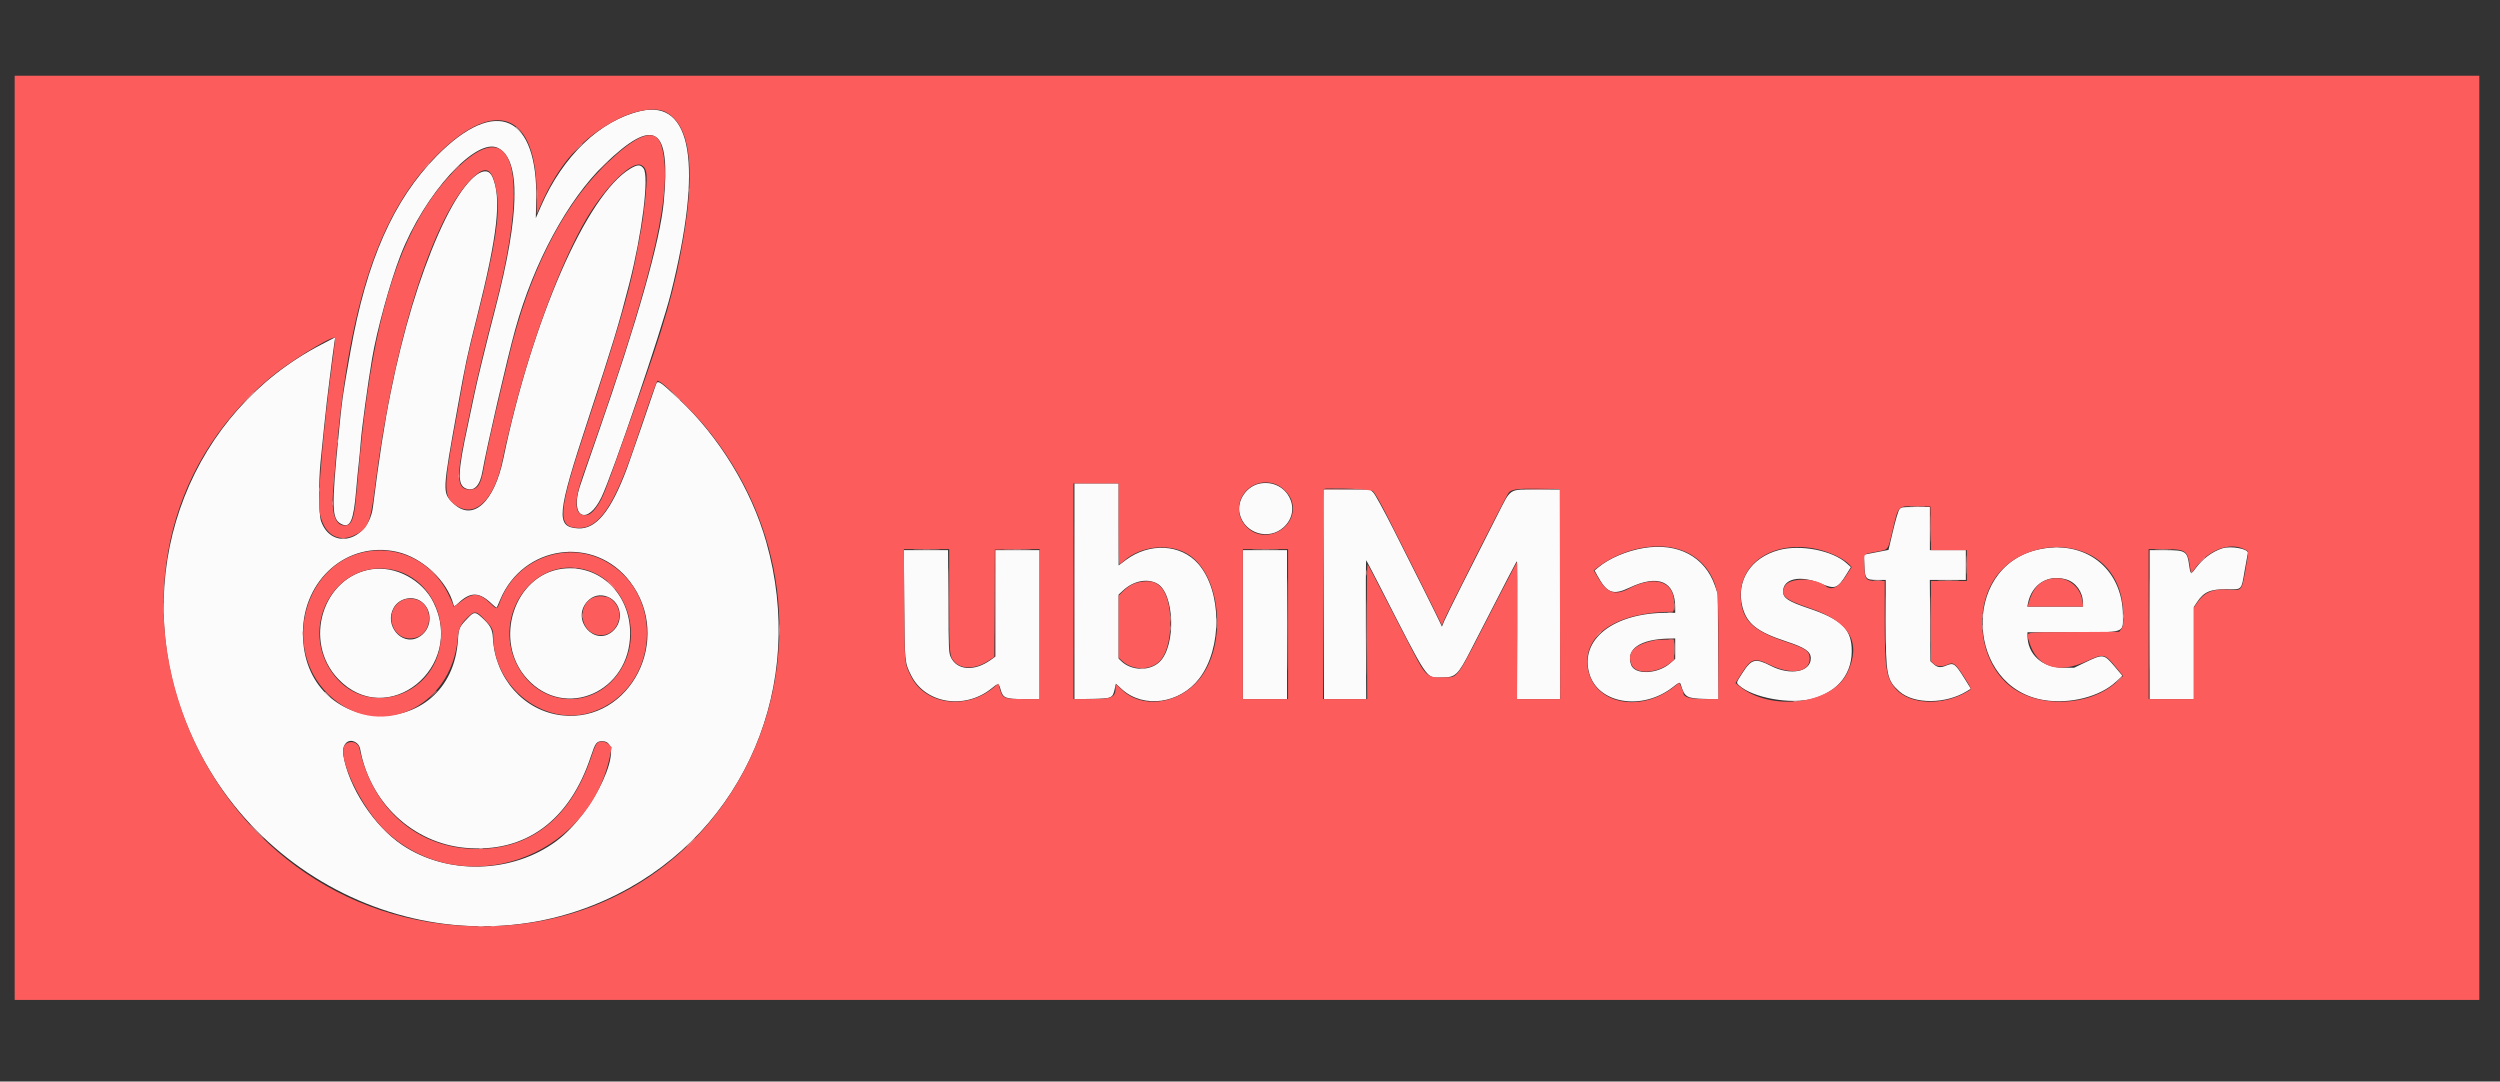 <svg width="141" height="61" viewBox="0 0 141 61" fill="none" xmlns="http://www.w3.org/2000/svg">
<rect x="0" y="0" width="141" height="61" fill="#333333" stroke="none"/>
<g clip-path="url(#clip0_5413_3389)">
<path fill-rule="evenodd" clip-rule="evenodd" d="M36.129 6.263C33.849 6.789 31.749 8.795 30.512 11.629L30.219 12.3L30.242 11.327C30.352 6.482 27.98 5.406 24.641 8.787C22.198 11.261 20.671 14.713 19.772 19.792C19.294 22.488 19.309 22.386 19.105 24.454C18.69 28.674 18.707 29.273 19.249 29.553C19.75 29.812 19.939 29.388 20.085 27.669C20.135 27.079 20.202 26.389 20.233 26.134C20.263 25.879 20.316 25.321 20.348 24.893C20.406 24.131 20.751 21.599 20.984 20.226C21.256 18.623 21.997 15.93 22.586 14.406C23.925 10.94 26.866 7.706 28.096 8.348C29.38 9.019 29.325 12.079 27.933 17.417C27.445 19.289 26.877 21.616 26.746 22.282C26.693 22.553 26.534 23.305 26.394 23.953C25.803 26.674 25.784 27.363 26.293 27.557C26.748 27.73 27.07 27.39 27.209 26.588C27.447 25.227 28.598 20.243 29.06 18.576C30.105 14.807 32.028 11.255 34.102 9.262C36.929 6.545 37.842 7.135 37.434 11.415C37.229 13.573 35.943 18.104 33.741 24.425C33.215 25.939 32.737 27.325 32.681 27.508C32.155 29.211 33.142 29.648 33.917 28.055C34.536 26.784 37.306 18.652 37.827 16.578C39.654 9.309 39.042 5.591 36.129 6.263ZM35.534 9.523C33.088 11.003 30.012 18.032 28.396 25.835C27.873 28.362 26.64 29.46 25.55 28.371C24.943 27.765 24.942 27.789 25.814 22.948C26.274 20.392 26.323 20.166 26.898 17.881C28.069 13.234 28.297 11.188 27.777 9.986C27.438 9.201 26.483 9.888 25.508 11.618C24.465 13.471 23.376 16.46 22.606 19.589C22.331 20.704 22.276 20.953 22.028 22.167C21.695 23.795 21.378 25.846 21.034 28.596C20.794 30.511 18.694 31.075 18.104 29.384C17.977 29.02 17.963 27.198 18.079 26.047C18.119 25.649 18.203 24.815 18.266 24.194C18.329 23.573 18.405 22.869 18.436 22.63C18.466 22.391 18.532 21.857 18.582 21.443C18.688 20.572 18.828 19.502 18.874 19.221L18.906 19.026L18.113 19.438C10.845 23.212 7.474 31.797 10.131 39.766C13.582 50.113 25.334 55.204 34.794 50.45C42.04 46.809 45.504 38.629 43.216 30.565C42.378 27.612 40.547 24.618 38.291 22.509C37.175 21.466 37.085 21.412 36.984 21.718C36.754 22.416 35.5 26.046 35.359 26.424C34.456 28.838 33.616 29.866 32.597 29.801C31.331 29.721 31.394 29.049 33.172 23.643C34.568 19.402 34.902 18.301 35.488 16.011C36.218 13.155 36.619 9.937 36.297 9.502C36.123 9.266 35.953 9.27 35.534 9.523ZM71.112 27.263C70.32 27.385 69.738 28.227 69.921 28.985C70.189 30.09 71.564 30.503 72.404 29.732C73.485 28.74 72.593 27.036 71.112 27.263ZM60.6 33.349V39.434L61.578 39.416C62.714 39.395 62.751 39.379 62.865 38.873L62.934 38.563L63.279 38.875C64.496 39.977 66.542 39.692 67.637 38.268C68.95 36.562 68.921 33.334 67.58 31.8C66.599 30.68 64.823 30.588 63.491 31.59L63.09 31.891V29.577V27.264H61.845H60.6V33.349ZM74.674 33.519V39.426H75.863H77.052L77.036 35.491C77.027 33.326 77.035 31.573 77.055 31.596C77.074 31.618 77.397 32.236 77.772 32.968C80.619 38.53 80.405 38.21 81.274 38.21C82.103 38.21 82.215 38.106 82.978 36.617C85.118 32.446 85.494 31.72 85.555 31.654C85.575 31.631 85.584 33.371 85.575 35.52L85.558 39.426H86.777H87.995V33.519V27.611H86.678C85.055 27.612 85.255 27.479 84.418 29.117C82.946 31.997 81.577 34.727 81.455 35.025L81.324 35.343L81.231 35.14C81.067 34.779 79.668 31.977 78.629 29.928C78.021 28.729 77.548 27.866 77.447 27.77L77.279 27.611H75.976H74.674V33.519ZM107.126 28.731C107.064 28.81 106.912 29.32 106.765 29.941L106.511 31.015L105.82 31.149L105.129 31.284L105.149 31.839C105.177 32.647 105.228 32.708 105.865 32.708H106.356V35.099C106.356 38.057 106.414 38.357 107.118 38.99C107.939 39.727 109.745 39.721 110.943 38.975L111.156 38.842L110.805 38.28C110.258 37.406 110.193 37.36 109.753 37.544C109.447 37.672 109.276 37.651 109.064 37.462L108.875 37.293L108.859 35L108.842 32.708H109.858H110.873V31.868V31.028H109.86H108.846V29.812V28.596H108.039C107.262 28.596 107.229 28.6 107.126 28.731ZM92.716 30.908C91.752 31.065 90.751 31.491 90.138 32.006L89.936 32.176L90.074 32.432C90.629 33.46 90.96 33.589 91.902 33.144C93.541 32.369 94.482 32.782 94.482 34.275V34.561H94.015C91.003 34.561 89.08 36.069 89.639 37.991C90.133 39.693 92.614 40.101 94.337 38.763C94.727 38.46 94.75 38.454 94.803 38.63C95.007 39.314 95.135 39.391 96.124 39.417L96.926 39.438L96.903 36.464L96.881 33.49L96.722 33.033C96.152 31.395 94.642 30.595 92.716 30.908ZM125.324 30.932C124.748 31.123 124.219 31.525 123.812 32.079C123.569 32.41 123.536 32.393 123.47 31.897C123.362 31.084 123.275 31.028 122.107 31.028H121.241V35.227V39.426H122.486H123.731V36.83V34.234L123.907 33.968C124.297 33.379 124.662 33.221 125.593 33.235C126.46 33.249 126.409 33.303 126.598 32.186C126.682 31.693 126.762 31.248 126.776 31.198C126.844 30.958 125.815 30.769 125.324 30.932ZM100.332 31.024C98.74 31.451 97.894 32.768 98.274 34.227C98.523 35.181 99.109 35.641 100.762 36.181C101.805 36.522 102.128 36.746 102.128 37.13C102.128 37.897 100.972 38.117 99.883 37.559C99 37.105 98.789 37.157 98.273 37.957C97.91 38.518 97.916 38.499 98.088 38.657C98.853 39.359 101.007 39.746 102.243 39.405C103.708 39 104.523 37.92 104.432 36.506C104.362 35.425 103.791 34.91 101.983 34.302C100.864 33.926 100.564 33.728 100.564 33.365C100.564 32.633 101.518 32.422 102.664 32.901C103.504 33.252 103.638 33.205 104.146 32.38L104.39 31.984L104.148 31.766C103.35 31.046 101.552 30.696 100.332 31.024ZM114.899 31.008C110.575 32.032 110.89 38.784 115.294 39.487C116.759 39.721 118.45 39.287 119.342 38.448L119.702 38.109L119.278 37.606C118.664 36.876 118.621 36.87 117.602 37.361L116.984 37.659L116.376 37.66C115.182 37.66 114.349 36.911 114.349 35.837V35.661H116.872C119.912 35.661 119.737 35.72 119.733 34.712C119.721 32.036 117.557 30.377 114.899 31.008ZM22.391 31.122C23.822 31.445 25.226 32.758 25.578 34.105C25.61 34.228 25.624 34.222 25.879 33.987C26.555 33.363 27.034 33.382 27.744 34.06C27.879 34.188 28 34.282 28.012 34.268C28.025 34.254 28.112 34.059 28.206 33.833C29.503 30.723 33.528 30.164 35.539 32.814C37.982 36.032 35.561 40.778 31.697 40.346C29.555 40.107 27.914 38.26 27.797 35.957C27.773 35.484 27.642 35.248 27.164 34.817C26.806 34.496 26.736 34.497 26.408 34.836C25.901 35.361 25.869 35.427 25.832 36.053C25.473 42.039 17.062 41.691 17.083 35.691C17.094 32.668 19.616 30.497 22.391 31.122ZM50.999 34.054C51.025 37.378 51.024 37.368 51.396 38.104C52.199 39.695 54.429 40.044 55.938 38.815C56.306 38.515 56.329 38.518 56.43 38.876C56.568 39.372 56.698 39.426 57.737 39.426H58.63V35.227V31.028H57.385H56.14V34.03V37.032L55.881 37.218C54.943 37.892 53.952 37.813 53.612 37.037C53.513 36.81 53.503 36.569 53.487 33.91L53.47 31.028H52.223H50.976L50.999 34.054ZM70.098 35.227V39.426H71.344H72.589V35.227V31.028H71.344H70.098V35.227ZM31.727 32.076C28.996 32.413 27.788 36.14 29.719 38.274C31.861 40.64 35.539 39.026 35.539 35.72C35.539 33.477 33.806 31.82 31.727 32.076ZM20.955 32.107C18.19 32.535 17.075 36.187 19.068 38.285C21.84 41.203 26.281 37.636 24.444 33.967C23.81 32.701 22.305 31.899 20.955 32.107ZM116.542 32.682C117.082 32.842 117.476 33.395 117.476 33.992V34.214H115.907H114.339L114.377 34.025C114.591 32.946 115.51 32.376 116.542 32.682ZM65.235 32.896C66.238 33.403 66.352 36.4 65.404 37.327C64.86 37.859 63.821 37.845 63.25 37.298L63.09 37.146V35.34V33.533L63.344 33.299C63.921 32.768 64.667 32.609 65.235 32.896ZM34.29 33.666C35.049 33.983 35.197 35.042 34.56 35.601C33.542 36.495 32.204 34.969 33.105 33.943C33.42 33.584 33.853 33.483 34.29 33.666ZM23.759 33.928C24.461 34.436 24.361 35.555 23.578 35.957C22.631 36.442 21.656 35.252 22.203 34.279C22.506 33.74 23.264 33.569 23.759 33.928ZM94.482 36.584V37.159L94.192 37.413C93.487 38.029 92.196 38.077 91.993 37.495C91.686 36.613 92.497 36.049 94.12 36.016L94.482 36.009V36.584ZM20.129 41.916C20.217 41.985 20.291 42.117 20.314 42.249C20.849 45.26 23.281 47.545 26.238 47.817C29.618 48.128 32.127 46.298 33.33 42.645C33.576 41.898 33.645 41.806 33.964 41.803C35.381 41.79 33.529 45.837 31.391 47.428C28.916 49.269 25.239 49.369 22.692 47.664C21.093 46.594 19.65 44.388 19.36 42.57C19.259 41.943 19.694 41.574 20.129 41.916Z" fill="#FCFBFB"/>
<path fill-rule="evenodd" clip-rule="evenodd" d="M0.828 30.333V56.396H70.331H139.833V30.333V4.27H70.331H0.828V30.333ZM37.541 6.319C38.896 7.036 39.231 9.341 38.56 13.334C38.063 16.293 37.493 18.286 35.781 23.064C35.633 23.478 35.359 24.247 35.173 24.773C34.114 27.768 34.011 28.032 33.732 28.463C33.459 28.887 33.247 29.059 33.001 29.059C32.4 29.059 32.355 28.3 32.87 26.829C33.048 26.319 33.381 25.368 33.61 24.715C36.94 15.193 37.975 10.594 37.315 8.25C36.998 7.127 35.917 7.517 33.984 9.451C31.648 11.787 29.794 15.52 28.717 20.052C28.634 20.403 28.438 21.224 28.28 21.877C27.814 23.814 27.413 25.622 27.288 26.365C27.123 27.336 26.946 27.611 26.486 27.611C25.79 27.611 25.727 26.973 26.2 24.715C26.297 24.253 26.49 23.328 26.63 22.659C26.895 21.388 27.345 19.529 27.934 17.272C30.047 9.178 28.845 6.008 25.207 10.08C22.956 12.6 21.512 16.517 20.699 22.311C20.464 23.983 20.39 24.672 20.082 28.04C19.968 29.29 19.826 29.638 19.428 29.638C18.923 29.638 18.687 28.952 18.783 27.765C18.815 27.378 18.879 26.591 18.927 26.018C19.663 17.111 21.395 11.941 24.745 8.651C27.992 5.464 30.261 6.416 30.27 10.97L30.273 12.082L30.46 11.65C31.519 9.217 32.847 7.731 34.891 6.694C35.886 6.188 36.996 6.032 37.541 6.319ZM36.168 9.313C36.517 9.5 36.547 9.858 36.356 11.538C36.236 12.588 36.221 12.677 35.805 14.811C35.473 16.513 34.684 19.18 33.044 24.136C31.441 28.98 31.389 29.773 32.676 29.778C33.789 29.781 34.681 28.451 35.782 25.149C36.3 23.594 36.937 21.764 37.007 21.629L37.09 21.468L37.272 21.571C37.562 21.735 39.135 23.292 39.717 23.991C49.226 35.41 41.747 52.267 27.181 52.247C10.847 52.225 2.9 31.605 15.25 21.292C16.26 20.449 18.527 19.039 18.874 19.039C18.919 19.039 18.895 19.294 18.756 20.313C18.226 24.202 17.899 28.066 18.03 28.881C18.225 30.088 19.032 30.635 19.97 30.196C20.763 29.826 20.89 29.527 21.159 27.408C22.246 18.814 24.674 11.444 26.973 9.763C27.527 9.357 27.832 9.684 28.02 10.886C28.211 12.106 27.928 13.914 26.923 17.891C26.41 19.924 26.298 20.422 26.112 21.5C26.035 21.946 25.851 22.963 25.704 23.759C24.975 27.688 24.984 28.079 25.817 28.568C26.868 29.184 27.906 28.111 28.339 25.96C28.404 25.642 28.481 25.277 28.512 25.149C28.543 25.022 28.675 24.475 28.806 23.933C29.863 19.547 31.598 14.836 33.078 12.335C34.16 10.505 35.658 9.041 36.168 9.313ZM71.916 27.299C72.288 27.426 72.715 27.849 72.84 28.216C73.336 29.672 71.405 30.826 70.316 29.725C69.194 28.59 70.388 26.778 71.916 27.299ZM63.091 29.551C63.091 30.809 63.106 31.839 63.125 31.839C63.144 31.839 63.271 31.741 63.407 31.622C64.323 30.817 65.836 30.628 66.879 31.189C68.861 32.256 69.281 36.365 67.61 38.344C66.43 39.74 64.371 39.996 63.256 38.884C62.944 38.574 62.917 38.563 62.917 38.762C62.917 39.337 62.731 39.426 61.531 39.426H60.542V33.345V27.263H61.816H63.091V29.551ZM77.426 27.698C77.523 27.77 77.817 28.278 78.216 29.059C78.989 30.571 81.106 34.801 81.231 35.082L81.322 35.285L81.424 35.024C81.575 34.64 84.836 28.193 85.064 27.829C85.209 27.596 85.522 27.548 86.779 27.566L87.967 27.582L87.981 33.504L87.996 39.426H86.78H85.563L85.562 35.56L85.562 31.694L85.342 32.099C85.221 32.322 84.814 33.104 84.438 33.837C82.002 38.58 82.288 38.169 81.409 38.201C80.515 38.234 80.413 38.148 79.684 36.733C79.405 36.191 79.04 35.488 78.874 35.169C78.707 34.851 78.263 33.99 77.888 33.258C77.512 32.525 77.175 31.884 77.141 31.832C77.096 31.764 77.083 32.801 77.095 35.583L77.112 39.426H75.864H74.616V33.528C74.616 30.284 74.635 27.611 74.659 27.588C74.768 27.478 77.267 27.578 77.426 27.698ZM108.891 29.797L108.907 31.028H109.919H110.931V31.897V32.766H109.918H108.904V35.027V37.288L109.047 37.431C109.22 37.604 109.552 37.621 109.862 37.473C110.166 37.328 110.295 37.428 110.766 38.168C111.217 38.876 111.208 38.849 111.033 38.959C109.635 39.835 107.698 39.774 106.898 38.828C106.379 38.214 106.298 37.685 106.298 34.904V32.766L105.878 32.764C105.225 32.762 105.174 32.702 105.149 31.906C105.127 31.176 105.048 31.264 105.864 31.11C106.523 30.986 106.477 31.048 106.732 29.957C107.081 28.468 107.012 28.538 108.123 28.555L108.876 28.567L108.891 29.797ZM94.598 30.955C95.75 31.276 96.58 32.163 96.827 33.339C96.899 33.681 96.915 34.276 96.915 36.592V39.426H96.109C95.3 39.426 94.946 39.321 94.946 39.081C94.946 39.056 94.893 38.915 94.828 38.768L94.71 38.501L94.417 38.732C92.483 40.26 89.864 39.69 89.55 37.673C89.259 35.798 91.215 34.503 94.341 34.503C94.443 34.503 94.458 33.901 94.364 33.564C94.123 32.694 93.102 32.541 91.877 33.192C91.109 33.6 90.66 33.459 90.179 32.657L89.888 32.172L90.028 32.061C91.346 31.013 93.197 30.565 94.598 30.955ZM126.584 30.979C126.836 31.105 126.827 31.051 126.711 31.738C126.436 33.377 126.48 33.311 125.692 33.256C124.803 33.194 124.33 33.394 123.905 34.011L123.732 34.263V36.845V39.426H122.457H121.183V35.198V30.97L122.038 30.97C123.264 30.97 123.373 31.04 123.509 31.914L123.577 32.352L123.848 31.994C124.606 30.992 125.758 30.565 126.584 30.979ZM102.339 30.941C103.107 31.087 103.977 31.487 104.309 31.848L104.434 31.984L104.106 32.49C103.689 33.135 103.306 33.324 102.965 33.051C102.362 32.568 100.912 32.571 100.663 33.056C100.388 33.591 100.649 33.821 102.075 34.301C104.325 35.058 105.009 36.238 104.188 37.945C103.327 39.736 99.84 40.156 98.074 38.682L97.884 38.523L98.22 37.991C98.757 37.139 98.954 37.073 99.77 37.475C101.011 38.087 102.074 37.932 102.068 37.14C102.065 36.726 101.841 36.567 100.76 36.21C98.966 35.618 98.336 35.062 98.196 33.946C97.938 31.88 99.877 30.473 102.339 30.941ZM117.1 30.995C118.753 31.434 119.729 32.781 119.753 34.651C119.76 35.235 119.748 35.328 119.64 35.471L119.52 35.633L116.934 35.648C113.998 35.665 114.27 35.606 114.442 36.187C114.874 37.644 116.065 38.044 117.704 37.283C118.638 36.849 118.704 36.861 119.308 37.595L119.744 38.123L119.378 38.459C117.832 39.878 114.872 39.963 113.295 38.633C111.542 37.156 111.276 34.052 112.752 32.3C113.746 31.122 115.543 30.582 117.1 30.995ZM53.534 33.83C53.534 36.907 53.543 37.01 53.84 37.333C54.234 37.761 55.02 37.74 55.726 37.284L56.081 37.055L56.096 34.027L56.111 30.999L57.371 30.983L58.631 30.968V35.197V39.426H57.712C56.624 39.426 56.549 39.395 56.397 38.871L56.305 38.554L56.035 38.78C54.484 40.072 52.159 39.748 51.372 38.13C51.008 37.382 51.022 37.536 51.001 34.112L50.98 30.97H52.257H53.534V33.83ZM72.647 35.198V39.426H71.373H70.099V35.198V30.97H71.373H72.647V35.198ZM20.802 31.09C17.217 31.617 15.818 36.489 18.492 39.136C21.232 41.849 25.488 40 25.822 35.951C25.867 35.406 26.006 35.147 26.486 34.713C26.777 34.45 26.887 34.476 27.302 34.909C27.753 35.38 27.818 35.5 27.818 35.871C27.818 38.817 30.792 41.071 33.45 40.14C37.153 38.843 37.581 33.514 34.131 31.647C31.907 30.443 29.064 31.547 28.193 33.953C28.038 34.382 28.023 34.385 27.687 34.058C27.028 33.418 26.668 33.396 25.955 33.956C25.597 34.237 25.559 34.254 25.559 34.132C25.559 34.087 25.425 33.781 25.26 33.453C24.414 31.762 22.637 30.82 20.802 31.09ZM32.901 32.1C35.109 32.62 36.259 35.361 35.166 37.494C33.822 40.113 30.384 40.062 29.114 37.405C27.794 34.645 30.085 31.436 32.901 32.1ZM22.154 32.134C23.736 32.462 24.879 33.964 24.881 35.719C24.886 39.266 20.553 40.725 18.651 37.817C16.866 35.09 19.081 31.498 22.154 32.134ZM115.333 32.746C114.915 32.926 114.624 33.307 114.445 33.91L114.355 34.214H115.923H117.491L117.451 33.914C117.316 32.895 116.297 32.333 115.333 32.746ZM64.302 32.824C63.944 32.885 63.632 33.054 63.337 33.349L63.091 33.594V35.345V37.096L63.315 37.298C63.941 37.864 65.024 37.805 65.504 37.179C66.198 36.273 66.177 33.817 65.47 33.105C65.167 32.801 64.867 32.728 64.302 32.824ZM33.648 33.645C32.495 33.891 32.636 35.726 33.815 35.823C34.827 35.907 35.337 34.519 34.541 33.849C34.438 33.763 34.337 33.692 34.315 33.691C34.294 33.69 34.185 33.669 34.074 33.644C33.962 33.618 33.77 33.619 33.648 33.645ZM22.693 33.856C21.66 34.344 21.996 36.009 23.126 36.009C24.497 36.009 24.592 33.862 23.225 33.767C23.015 33.752 22.854 33.779 22.693 33.856ZM93.353 36.104C92.156 36.353 91.729 36.797 92.019 37.49C92.253 38.05 93.441 37.995 94.207 37.387L94.425 37.215V36.641V36.067L93.947 36.074C93.684 36.077 93.417 36.091 93.353 36.104ZM33.733 41.872C33.627 41.929 33.542 42.108 33.354 42.67C32.213 46.083 29.981 47.887 26.907 47.881C23.589 47.875 21.032 45.686 20.265 42.196C20.189 41.85 19.752 41.732 19.481 41.984C18.91 42.516 20.371 45.612 21.82 46.939C26.121 50.881 33.206 48.459 34.404 42.638L34.505 42.148L34.362 42.005C34.186 41.83 33.917 41.773 33.733 41.872Z" fill="#FC5C5C"/>
<path fill-rule="evenodd" clip-rule="evenodd" d="M32.537 8.398L32.249 8.702L32.553 8.415C32.836 8.147 32.884 8.094 32.841 8.094C32.831 8.094 32.695 8.231 32.537 8.398ZM33.984 9.382L33.697 9.686L34.001 9.399C34.284 9.132 34.332 9.078 34.288 9.078C34.279 9.078 34.143 9.215 33.984 9.382ZM24.021 9.382L23.851 9.571L24.039 9.4C24.143 9.307 24.227 9.222 24.227 9.212C24.227 9.168 24.18 9.207 24.021 9.382ZM30.271 10.961C30.271 11.216 30.281 11.313 30.294 11.177C30.306 11.04 30.306 10.832 30.293 10.713C30.281 10.594 30.271 10.706 30.271 10.961ZM28.99 11.106C28.99 11.217 29.002 11.263 29.017 11.207C29.031 11.151 29.031 11.06 29.017 11.004C29.002 10.949 28.99 10.994 28.99 11.106ZM14.002 22.414L13.715 22.718L14.019 22.431C14.187 22.273 14.323 22.136 14.323 22.127C14.323 22.084 14.27 22.131 14.002 22.414ZM19.028 24.89C19.028 25.002 19.04 25.047 19.055 24.991C19.069 24.936 19.069 24.845 19.055 24.789C19.04 24.733 19.028 24.779 19.028 24.89ZM25.863 26.859C25.863 26.971 25.875 27.017 25.889 26.961C25.904 26.905 25.904 26.814 25.889 26.758C25.875 26.702 25.863 26.748 25.863 26.859ZM60.571 33.346C60.571 36.707 60.578 38.082 60.586 36.401C60.594 34.721 60.594 31.971 60.586 30.291C60.578 28.611 60.571 29.986 60.571 33.346ZM17.986 27.613C17.986 27.724 17.997 27.77 18.012 27.714C18.027 27.658 18.027 27.567 18.012 27.511C17.997 27.455 17.986 27.501 17.986 27.613ZM74.643 27.627C74.628 27.667 74.623 30.345 74.631 33.578L74.646 39.457L74.66 33.536L74.675 27.615L75.906 27.598L77.136 27.581L75.903 27.568C74.961 27.558 74.665 27.572 74.643 27.627ZM86.099 27.598C86.441 27.608 87.002 27.608 87.344 27.598C87.687 27.587 87.406 27.579 86.722 27.579C86.037 27.579 85.757 27.587 86.099 27.598ZM18.74 28.394C18.741 28.522 18.752 28.567 18.766 28.495C18.78 28.423 18.779 28.319 18.765 28.263C18.751 28.208 18.739 28.267 18.74 28.394ZM108.871 29.813C108.871 30.498 108.88 30.778 108.89 30.436C108.9 30.093 108.9 29.533 108.89 29.191C108.88 28.848 108.871 29.128 108.871 29.813ZM19.261 30.375C19.317 30.389 19.408 30.389 19.464 30.375C19.519 30.36 19.474 30.348 19.362 30.348C19.251 30.348 19.205 30.36 19.261 30.375ZM56.11 34.012C56.11 35.669 56.117 36.338 56.126 35.5C56.135 34.661 56.135 33.306 56.126 32.488C56.117 31.67 56.109 32.356 56.11 34.012ZM124.134 31.652L123.935 31.869L124.152 31.67C124.354 31.484 124.396 31.435 124.351 31.435C124.342 31.435 124.244 31.533 124.134 31.652ZM77.065 32.304C77.065 32.447 77.076 32.506 77.09 32.434C77.104 32.362 77.104 32.245 77.09 32.174C77.076 32.102 77.065 32.16 77.065 32.304ZM24.285 32.148C24.285 32.158 24.37 32.243 24.474 32.336L24.662 32.507L24.492 32.318C24.333 32.143 24.285 32.103 24.285 32.148ZM34.45 32.999C34.575 33.126 34.689 33.23 34.705 33.23C34.721 33.23 34.633 33.126 34.508 32.999C34.384 32.871 34.269 32.767 34.253 32.767C34.237 32.767 34.326 32.871 34.45 32.999ZM106.325 34.997C106.325 36.239 106.332 36.739 106.342 36.108C106.351 35.477 106.351 34.46 106.342 33.849C106.332 33.238 106.325 33.755 106.325 34.997ZM108.873 34.939C108.873 36.15 108.881 36.653 108.89 36.058C108.899 35.463 108.899 34.472 108.89 33.857C108.881 33.242 108.873 33.729 108.873 34.939ZM9.189 34.331C9.189 34.634 9.199 34.757 9.211 34.606C9.223 34.455 9.223 34.207 9.211 34.056C9.199 33.904 9.189 34.028 9.189 34.331ZM94.063 34.546C94.135 34.559 94.252 34.559 94.324 34.546C94.395 34.532 94.337 34.52 94.193 34.52C94.05 34.52 93.991 34.532 94.063 34.546ZM119.75 34.765C119.751 34.893 119.763 34.938 119.777 34.866C119.79 34.794 119.79 34.69 119.775 34.634C119.761 34.579 119.749 34.638 119.75 34.765ZM66.004 34.881C66.004 35.041 66.015 35.099 66.028 35.011C66.042 34.923 66.041 34.792 66.028 34.721C66.014 34.65 66.003 34.722 66.004 34.881ZM66.002 35.431C66.002 35.575 66.014 35.633 66.028 35.562C66.041 35.49 66.041 35.373 66.028 35.301C66.014 35.229 66.002 35.288 66.002 35.431ZM17.059 35.721C17.059 35.833 17.071 35.878 17.086 35.822C17.1 35.767 17.1 35.675 17.086 35.62C17.071 35.564 17.059 35.609 17.059 35.721ZM90.106 35.793L89.936 35.982L90.124 35.811C90.3 35.653 90.34 35.605 90.295 35.605C90.285 35.605 90.2 35.69 90.106 35.793ZM94.121 36.051C94.194 36.065 94.298 36.065 94.353 36.05C94.409 36.036 94.35 36.025 94.222 36.025C94.095 36.026 94.049 36.038 94.121 36.051ZM24.398 39.181L24.198 39.399L24.416 39.199C24.618 39.013 24.66 38.964 24.615 38.964C24.606 38.964 24.508 39.062 24.398 39.181ZM101.158 39.584C101.214 39.598 101.305 39.598 101.361 39.584C101.416 39.569 101.371 39.557 101.259 39.557C101.148 39.557 101.102 39.569 101.158 39.584ZM38.939 47.508C38.798 47.651 38.696 47.768 38.712 47.768C38.728 47.768 38.856 47.651 38.997 47.508C39.137 47.364 39.239 47.247 39.224 47.247C39.208 47.247 39.08 47.364 38.939 47.508ZM27.689 52.269C27.761 52.283 27.865 52.282 27.92 52.268C27.976 52.253 27.917 52.242 27.789 52.242C27.662 52.243 27.617 52.255 27.689 52.269Z" fill="#FC9898"/>
<path fill-rule="evenodd" clip-rule="evenodd" d="M51.638 31.013C51.981 31.023 52.541 31.023 52.883 31.013C53.226 31.002 52.946 30.994 52.261 30.994C51.576 30.994 51.296 31.002 51.638 31.013ZM56.732 31.013C57.072 31.023 57.646 31.023 58.006 31.013C58.366 31.003 58.087 30.994 57.387 30.994C56.686 30.994 56.391 31.002 56.732 31.013ZM70.751 31.013C71.094 31.023 71.654 31.023 71.997 31.013C72.339 31.002 72.059 30.994 71.374 30.994C70.689 30.994 70.409 31.002 70.751 31.013ZM121.604 31.012C121.819 31.023 122.171 31.023 122.386 31.012C122.601 31.001 122.425 30.992 121.995 30.992C121.565 30.992 121.389 31.001 121.604 31.012ZM77.077 35.979C77.077 37.891 77.085 38.664 77.093 37.698C77.102 36.732 77.102 35.169 77.093 34.223C77.085 33.278 77.077 34.068 77.077 35.979ZM105.704 32.749C105.807 32.761 105.989 32.762 106.11 32.749C106.229 32.737 106.145 32.726 105.923 32.726C105.699 32.726 105.601 32.736 105.704 32.749ZM109.383 32.75C109.662 32.761 110.118 32.761 110.397 32.75C110.675 32.739 110.448 32.731 109.89 32.731C109.332 32.731 109.104 32.739 109.383 32.75ZM43.941 35.516C43.941 35.803 43.951 35.927 43.963 35.793C43.975 35.659 43.975 35.424 43.963 35.272C43.951 35.119 43.941 35.229 43.941 35.516ZM18.32 39.038C18.32 39.048 18.405 39.133 18.509 39.227L18.697 39.396L18.527 39.208C18.368 39.033 18.32 38.993 18.32 39.038Z" fill="#FCACAC"/>
<path fill-rule="evenodd" clip-rule="evenodd" d="M29.092 7.185C29.092 7.195 29.177 7.28 29.281 7.373L29.469 7.543L29.299 7.355C29.14 7.18 29.092 7.14 29.092 7.185ZM37.51 9.629C37.51 9.851 37.521 9.935 37.533 9.815C37.546 9.695 37.545 9.513 37.532 9.41C37.52 9.307 37.51 9.405 37.51 9.629ZM25.644 9.556L25.415 9.802L25.661 9.573C25.796 9.447 25.907 9.337 25.907 9.327C25.907 9.283 25.857 9.327 25.644 9.556ZM38.836 10.7C38.836 10.811 38.848 10.857 38.863 10.801C38.877 10.745 38.877 10.654 38.863 10.598C38.848 10.543 38.836 10.588 38.836 10.7ZM38.068 22.298C38.209 22.449 38.333 22.573 38.343 22.573C38.386 22.573 38.34 22.521 38.084 22.281L37.809 22.023L38.068 22.298ZM107.763 28.582C107.979 28.593 108.318 28.593 108.516 28.582C108.714 28.57 108.537 28.561 108.123 28.561C107.708 28.561 107.547 28.571 107.763 28.582ZM115.869 30.896C115.925 30.91 116.016 30.91 116.072 30.896C116.128 30.881 116.082 30.869 115.97 30.869C115.859 30.869 115.813 30.881 115.869 30.896ZM53.503 33.781C53.503 35.31 53.511 35.927 53.52 35.152C53.529 34.377 53.529 33.126 53.52 32.372C53.511 31.618 53.503 32.252 53.503 33.781ZM72.617 35.228C72.617 37.554 72.624 38.497 72.633 37.324C72.642 36.151 72.642 34.248 72.633 33.096C72.624 31.943 72.617 32.903 72.617 35.228ZM110.897 31.869C110.897 32.347 110.906 32.535 110.917 32.286C110.928 32.038 110.928 31.647 110.917 31.418C110.906 31.188 110.897 31.392 110.897 31.869ZM121.211 35.228C121.211 37.554 121.218 38.497 121.227 37.324C121.235 36.151 121.235 34.248 121.227 33.096C121.218 31.943 121.211 32.903 121.211 35.228ZM32.061 31.127C32.116 31.142 32.208 31.142 32.263 31.127C32.319 31.113 32.273 31.101 32.162 31.101C32.051 31.101 32.005 31.113 32.061 31.127ZM32.293 32.054C32.348 32.068 32.44 32.068 32.495 32.054C32.551 32.039 32.505 32.027 32.394 32.027C32.283 32.027 32.237 32.039 32.293 32.054ZM94.443 34.215C94.443 34.422 94.454 34.507 94.467 34.403C94.48 34.299 94.48 34.13 94.467 34.027C94.454 33.923 94.443 34.008 94.443 34.215ZM32.815 34.736C32.815 34.879 32.826 34.938 32.84 34.867C32.854 34.795 32.854 34.678 32.84 34.606C32.826 34.534 32.815 34.593 32.815 34.736ZM111.814 34.736C111.814 34.847 111.826 34.893 111.84 34.837C111.855 34.782 111.855 34.69 111.84 34.635C111.826 34.579 111.814 34.625 111.814 34.736ZM68.613 35.142C68.613 35.412 68.623 35.523 68.635 35.388C68.648 35.252 68.648 35.031 68.635 34.895C68.623 34.76 68.613 34.871 68.613 35.142ZM111.815 35.402C111.816 35.53 111.827 35.575 111.841 35.503C111.855 35.431 111.855 35.327 111.84 35.271C111.826 35.216 111.815 35.275 111.815 35.402ZM94.446 36.59C94.446 36.924 94.456 37.061 94.467 36.894C94.479 36.727 94.479 36.453 94.467 36.285C94.456 36.118 94.446 36.255 94.446 36.59ZM64.321 37.73C64.377 37.744 64.468 37.744 64.524 37.73C64.58 37.715 64.534 37.703 64.423 37.703C64.311 37.703 64.266 37.715 64.321 37.73ZM119.471 38.342L119.301 38.53L119.489 38.36C119.664 38.201 119.704 38.153 119.659 38.153C119.649 38.153 119.564 38.238 119.471 38.342ZM14.468 46.899C14.689 47.122 14.883 47.304 14.899 47.304C14.915 47.304 14.747 47.122 14.526 46.899C14.305 46.676 14.11 46.494 14.095 46.494C14.079 46.494 14.247 46.676 14.468 46.899ZM27.022 47.866C27.078 47.88 27.169 47.88 27.224 47.866C27.28 47.851 27.235 47.839 27.123 47.839C27.012 47.839 26.966 47.851 27.022 47.866ZM26.964 52.269C27.051 52.282 27.195 52.282 27.282 52.269C27.37 52.256 27.299 52.245 27.123 52.245C26.948 52.245 26.876 52.256 26.964 52.269Z" fill="#FCB4B4"/>
</g>
<defs>
<clipPath id="clip0_5413_3389">
<rect width="139.005" height="52.822" fill="white" transform="translate(0.828 3.92)"/>
</clipPath>
</defs>
</svg>

